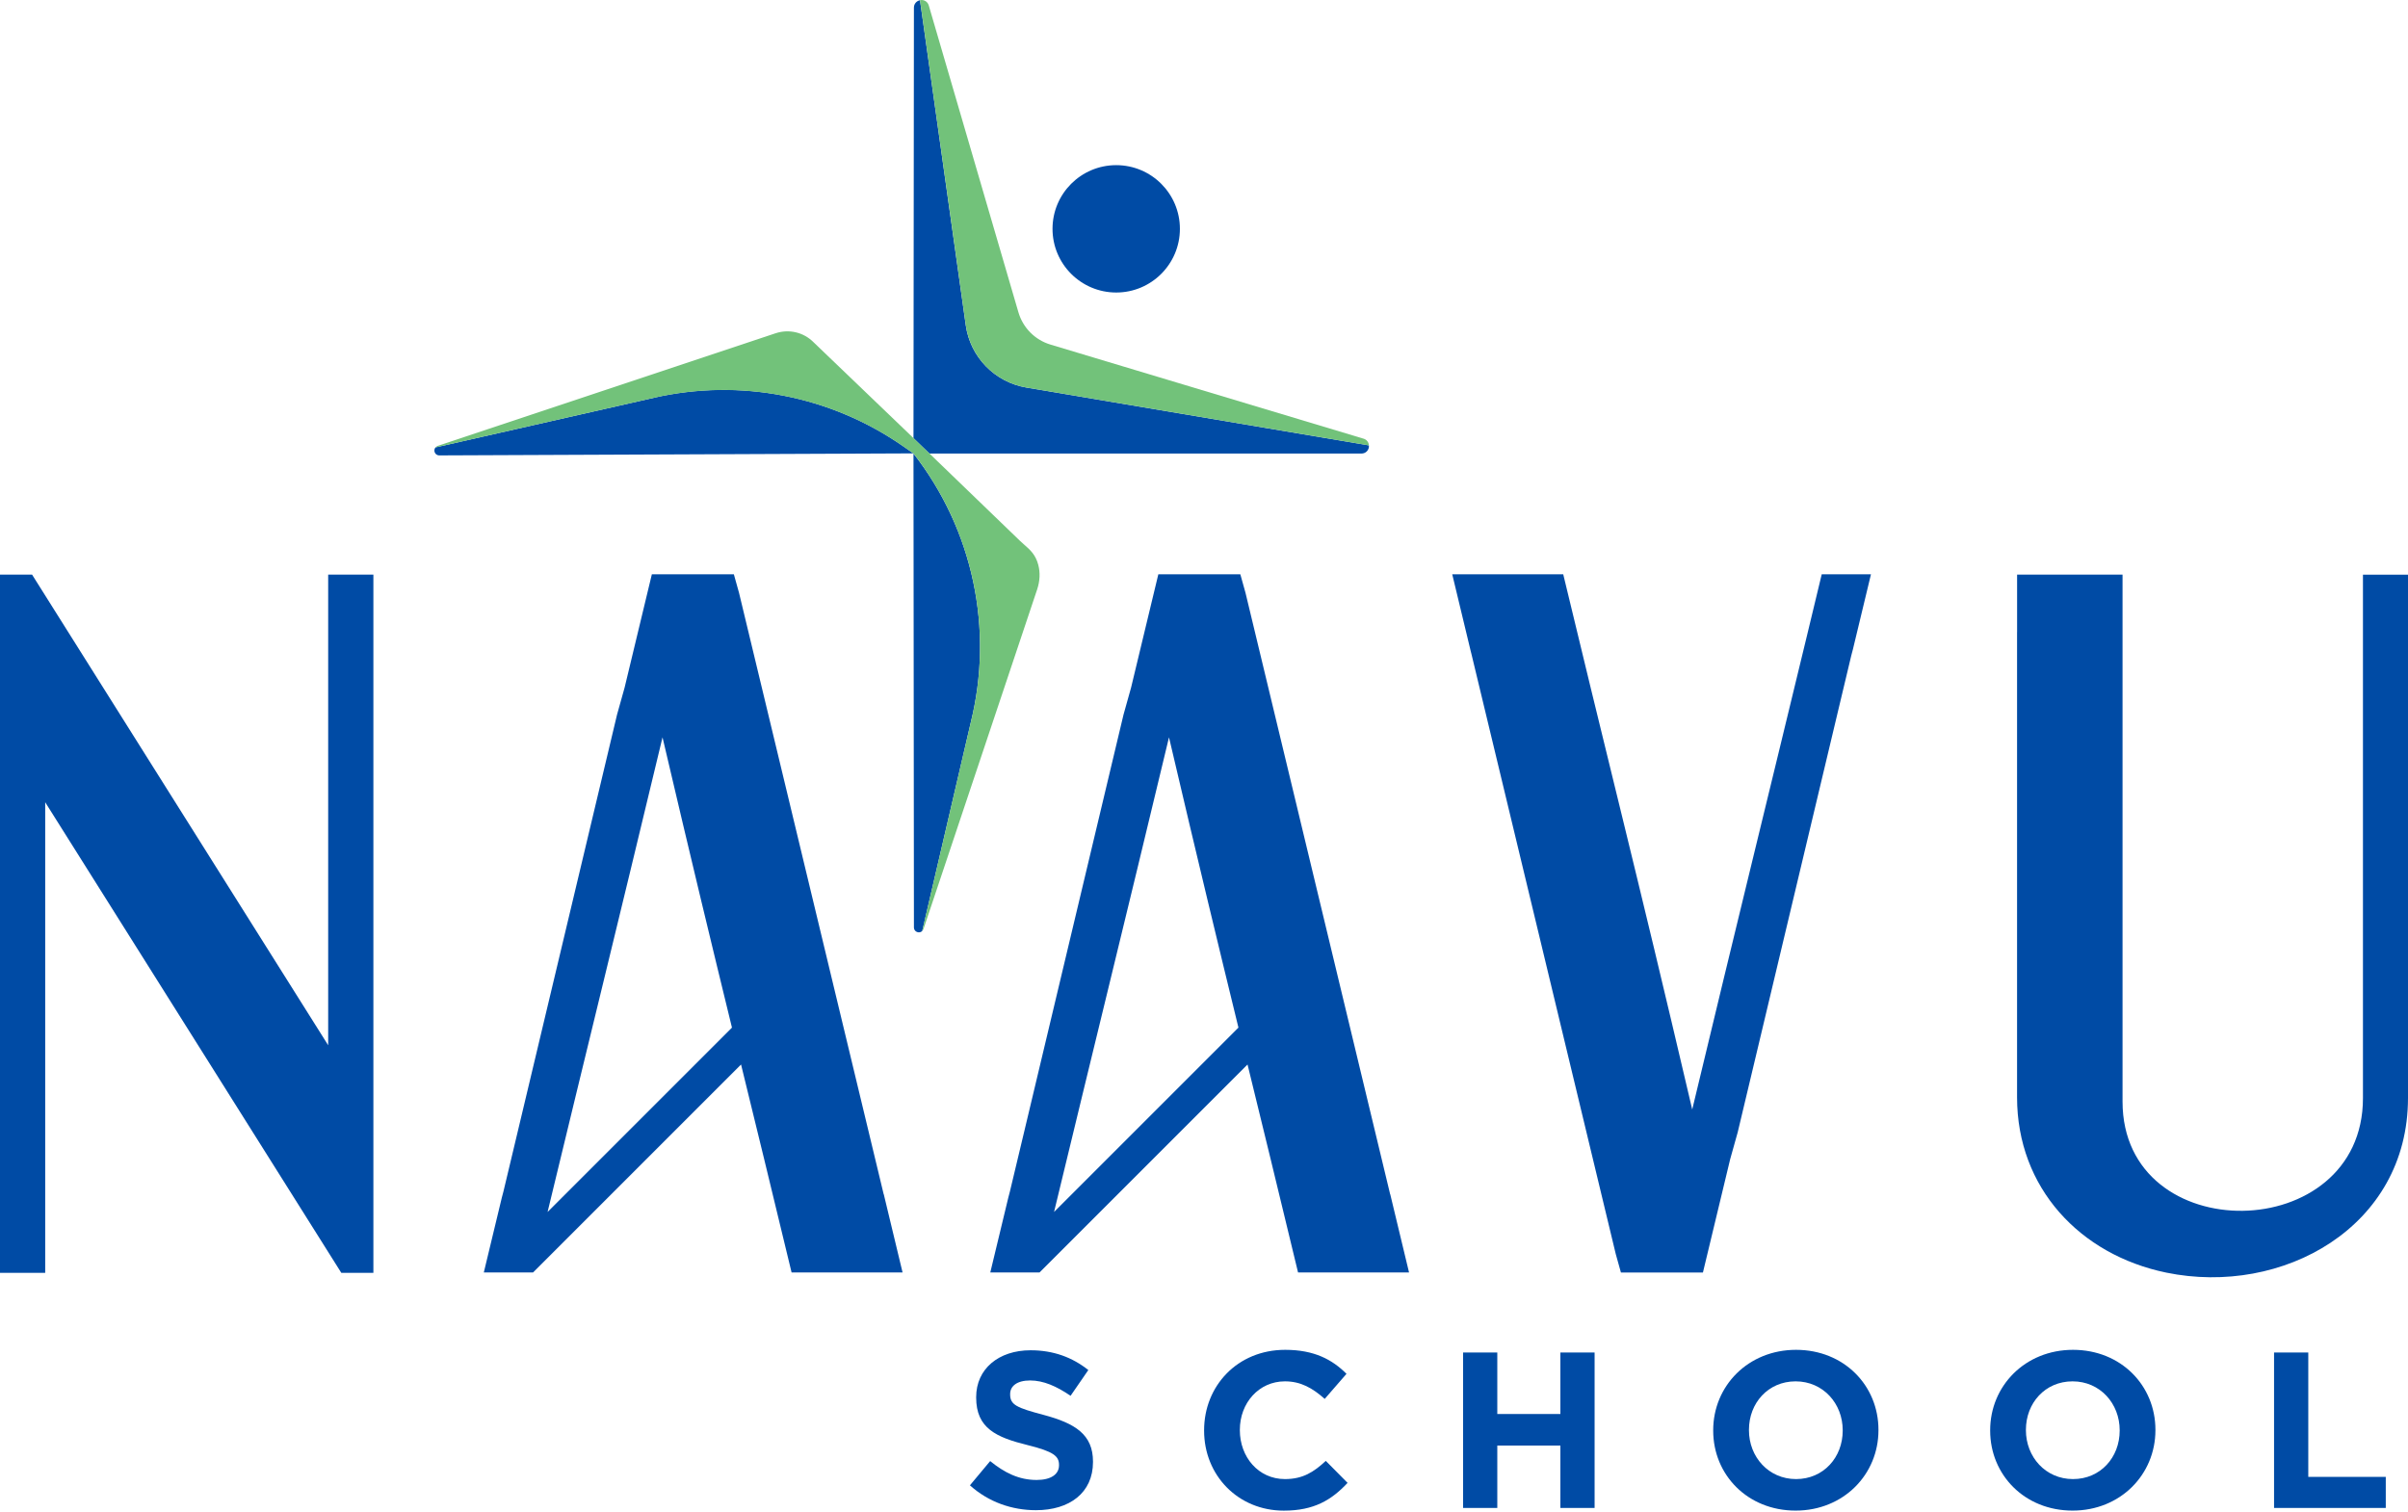 <svg xmlns="http://www.w3.org/2000/svg" width="309" height="194" viewBox="0 0 309 194" fill="none"><g clip-path="url(#clip0_502_854)"><path fill-rule="evenodd" clip-rule="evenodd" d="M113.397 153.278C89.753 54.955 112.111 147.921 94.831 76.073L94.17 73.707H83.647L80.149 88.254L79.183 91.705L66.485 145.023L66.403 145.369L64.605 152.906L64.398 153.691L62.084 163.31H68.402L95.094 136.618C96.99 144.382 98.995 152.549 101.578 163.31H115.82L113.413 153.293V153.273H113.407L113.397 153.278ZM70.267 155.546C75.448 134.081 79.199 118.888 85.016 94.629C88.807 110.829 91.37 121.404 93.927 131.886L70.267 155.546Z" fill="#004BA5"></path><path fill-rule="evenodd" clip-rule="evenodd" d="M178.389 153.278C154.745 54.955 177.103 147.921 159.823 76.073L159.162 73.707H148.639L145.141 88.254L144.175 91.705L131.478 145.023L131.395 145.369L129.597 152.906L129.391 153.691L127.076 163.31H133.394L160.086 136.618C161.982 144.382 163.987 152.549 166.57 163.31H180.812L178.405 153.293V153.273H178.4L178.389 153.278ZM135.259 155.546C140.44 134.081 144.191 118.888 150.008 94.629C153.8 110.829 156.362 121.404 158.919 131.886L135.259 155.546Z" fill="#004BA5"></path><path fill-rule="evenodd" clip-rule="evenodd" d="M5.801 102.962L43.797 163.357H47.914V81.12V73.749H42.113V81.12V87.82V134.149L4.117 73.749H0V155.985V163.357H5.801V156.052V155.985V102.962Z" fill="#004BA5"></path><path fill-rule="evenodd" clip-rule="evenodd" d="M258.834 81.12V140.833C258.834 152.431 266.888 161.042 277.989 163.331C292.857 166.389 309 157.504 309 140.916V86.534V73.754H303.22V140.937C303.22 159.927 272.369 160.36 272.369 141.371V87.738V73.749H258.839V81.12H258.834Z" fill="#004BA5"></path><path fill-rule="evenodd" clip-rule="evenodd" d="M188.773 83.744C212.418 182.068 190.059 89.102 207.339 160.949L208.001 163.315H218.524L222.021 148.768L222.987 145.317L235.685 92L235.768 91.648L237.565 84.111L237.772 83.326L240.086 73.707H233.768L231.898 81.477C226.717 102.941 222.966 118.134 217.15 142.393C213.358 126.188 210.795 115.618 208.238 105.137L207.081 100.399C205.185 92.635 203.181 84.468 200.598 73.707H186.355L188.763 83.724V83.744H188.768H188.773Z" fill="#004BA5"></path><path d="M124.468 190.622L127.061 187.518C128.885 189 130.739 189.941 133.018 189.941C134.841 189.941 135.895 189.228 135.895 188.06V188.003C135.895 186.893 135.213 186.293 131.876 185.467C127.831 184.47 125.264 183.302 125.264 179.366V179.309C125.264 175.688 128.141 173.296 132.248 173.296C135.182 173.296 137.605 174.205 139.656 175.832L137.378 179.139C135.58 177.914 133.901 177.17 132.191 177.17C130.481 177.17 129.624 177.909 129.624 178.911V178.968C129.624 180.306 130.481 180.678 133.927 181.592C137.972 182.677 140.255 184.103 140.255 187.58V187.637C140.255 191.599 137.233 193.82 132.93 193.82C129.882 193.82 126.86 192.792 124.463 190.628L124.468 190.622Z" fill="#004BA5"></path><path d="M154.513 183.612V183.556C154.513 177.883 158.785 173.239 164.917 173.239C168.652 173.239 170.961 174.495 172.785 176.318L169.99 179.537C168.425 178.142 166.911 177.284 164.886 177.284C161.523 177.284 159.1 180.079 159.1 183.499V183.556C159.1 186.975 161.466 189.827 164.886 189.827C167.164 189.827 168.564 188.944 170.129 187.492L172.924 190.313C170.873 192.508 168.621 193.877 164.746 193.877C158.873 193.877 154.513 189.347 154.513 183.618V183.612Z" fill="#004BA5"></path><path d="M187.745 173.582H192.136V181.475H200.231V173.582H204.622V193.532H200.231V185.525H192.136V193.532H187.745V173.582Z" fill="#004BA5"></path><path d="M219.842 183.612V183.556C219.842 177.883 224.315 173.239 230.473 173.239C236.631 173.239 241.048 177.827 241.048 183.499V183.556C241.048 189.228 236.574 193.872 230.416 193.872C224.259 193.872 219.842 189.285 219.842 183.612ZM236.461 183.612V183.556C236.461 180.136 233.95 177.284 230.416 177.284C226.883 177.284 224.429 180.079 224.429 183.499V183.556C224.429 186.975 226.94 189.827 230.473 189.827C234.007 189.827 236.461 187.032 236.461 183.612Z" fill="#004BA5"></path><path d="M255.383 183.612V183.556C255.383 177.883 259.857 173.239 266.014 173.239C272.172 173.239 276.589 177.827 276.589 183.499V183.556C276.589 189.228 272.115 193.872 265.957 193.872C259.8 193.872 255.383 189.285 255.383 183.612ZM272.002 183.612V183.556C272.002 180.136 269.491 177.284 265.957 177.284C262.424 177.284 259.97 180.079 259.97 183.499V183.556C259.97 186.975 262.481 189.827 266.014 189.827C269.548 189.827 272.002 187.032 272.002 183.612Z" fill="#004BA5"></path><path d="M291.812 173.582H296.204V189.544H306.148V193.532H291.812V173.582Z" fill="#004BA5"></path><path d="M131.705 49.737C127.65 49.05 124.504 45.822 123.93 41.751L118.056 0.031C117.597 0.124 117.282 0.501 117.276 0.971L117.22 56.231L115.814 54.883L119.27 58.209H174.701C175.197 58.209 175.589 57.868 175.662 57.378C175.672 57.3 175.662 57.233 175.657 57.161L131.7 49.737H131.705Z" fill="#004BA5"></path><path d="M83.925 51.049L55.89 57.419C55.776 57.553 55.72 57.729 55.751 57.92C55.802 58.23 56.06 58.447 56.376 58.447L117.22 58.188L115.856 57.243C106.557 50.786 94.965 48.533 83.925 51.044V51.049Z" fill="#004BA5"></path><path d="M117.22 58.199L117.277 119.023C117.277 119.338 117.494 119.596 117.809 119.648C117.845 119.653 117.881 119.658 117.917 119.658C118.082 119.658 118.227 119.591 118.341 119.483L124.555 92.79C127.567 80.749 124.86 67.989 117.22 58.204V58.199Z" fill="#004BA5"></path><path d="M131.705 49.737L175.662 57.16C175.636 56.763 175.388 56.427 174.985 56.303L134.805 44.225C132.805 43.626 131.266 42.071 130.682 40.066L119.183 0.702C119.043 0.227 118.604 -0.057 118.113 0.01C118.093 0.01 118.077 0.025 118.057 0.03L123.935 41.751C124.509 45.821 127.655 49.055 131.71 49.737H131.705Z" fill="#72C27A"></path><path d="M104.398 43.925C103.117 42.639 101.246 42.199 99.521 42.773L56.174 57.222C56.055 57.263 55.962 57.336 55.89 57.423L83.925 51.054C94.965 48.543 106.557 50.795 115.856 57.253L117.22 58.198C124.86 67.983 127.562 80.742 124.555 92.784L118.341 119.477C118.413 119.404 118.475 119.322 118.511 119.218L133.089 75.649C133.446 74.585 133.497 73.489 133.234 72.492C132.888 71.185 132.196 70.576 131.457 69.93C131.271 69.765 131.08 69.6 130.889 69.413L119.276 58.209L115.82 54.882L104.398 43.925Z" fill="#72C27A"></path><path d="M143.235 37.541C147.749 37.541 151.407 33.882 151.407 29.369C151.407 24.855 147.749 21.196 143.235 21.196C138.721 21.196 135.062 24.855 135.062 29.369C135.062 33.882 138.721 37.541 143.235 37.541Z" fill="#004BA5"></path></g><defs><clipPath id="clip0_502_854"><rect width="309" height="193.872" fill="white"></rect></clipPath></defs></svg>